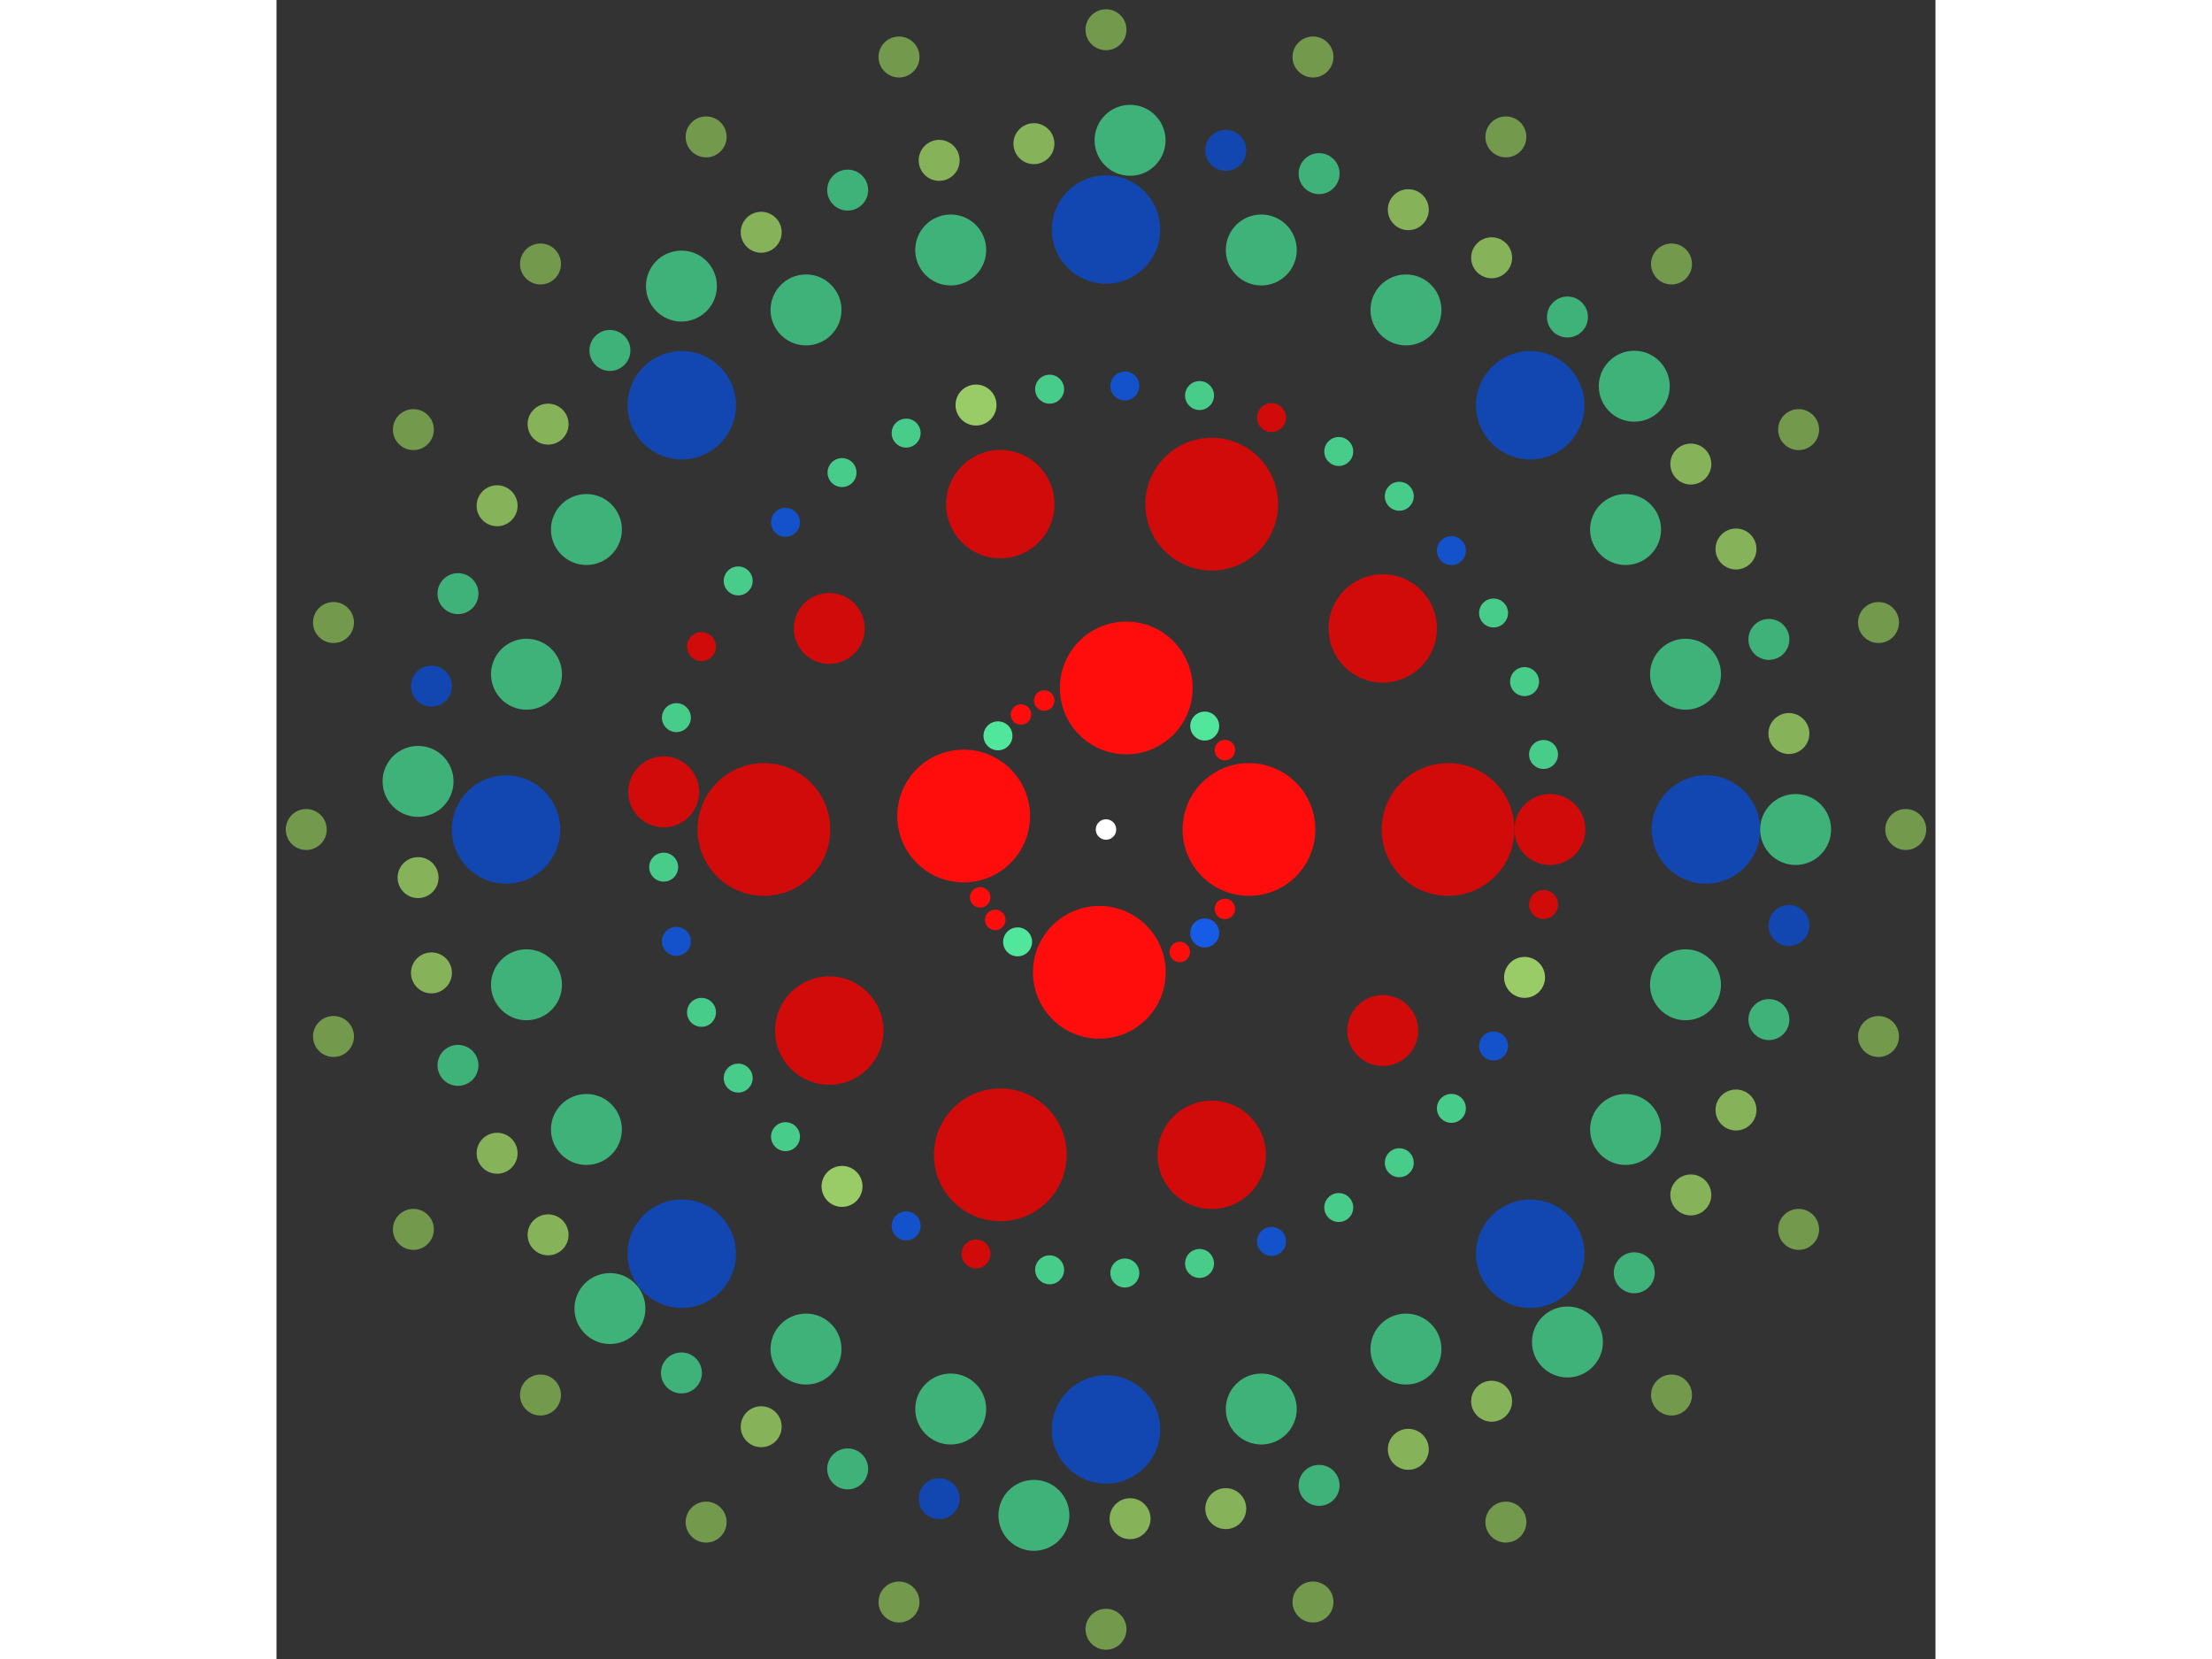 <svg xmlns="http://www.w3.org/2000/svg" viewBox="-81 -81 162 162" width="200" height="150">
<rect x="-81" y="-81" width="162" height="162" fill="#333333" stroke="none"/>
<circle cx="0" cy="0" r="1" fill="rgb(255,255,255)" />
<circle cx="13.961" cy="0" r="6.481" fill="rgb(255,13,13)" />
<circle cx="11.609" cy="7.756" r="1" fill="rgb(255,13,13)" />
<circle cx="9.639" cy="10.1" r="1.414" fill="rgb(23,92,230)" />
<circle cx="7.206" cy="11.958" r="1" fill="rgb(255,13,13)" />
<circle cx="-0.651" cy="13.946" r="6.481" fill="rgb(255,13,13)" />
<circle cx="-8.632" cy="10.973" r="1.414" fill="rgb(80,230,155)" />
<circle cx="-10.816" cy="8.828" r="1" fill="rgb(255,13,13)" />
<circle cx="-12.288" cy="6.627" r="1" fill="rgb(255,13,13)" />
<circle cx="-13.899" cy="-1.316" r="6.481" fill="rgb(255,13,13)" />
<circle cx="-10.549" cy="-9.146" r="1.414" fill="rgb(80,230,155)" />
<circle cx="-8.302" cy="-11.225" r="1" fill="rgb(255,13,13)" />
<circle cx="-6.033" cy="-12.591" r="1" fill="rgb(255,13,13)" />
<circle cx="1.978" cy="-13.821" r="6.481" fill="rgb(255,13,13)" />
<circle cx="9.639" cy="-10.1" r="1.414" fill="rgb(80,230,155)" />
<circle cx="11.609" cy="-7.756" r="1" fill="rgb(255,13,13)" />
<circle cx="33.404" cy="0" r="6.481" fill="rgb(209,10,10)" />
<circle cx="27.024" cy="19.634" r="3.464" fill="rgb(209,10,10)" />
<circle cx="10.322" cy="31.769" r="5.292" fill="rgb(209,10,10)" />
<circle cx="-10.322" cy="31.769" r="6.481" fill="rgb(209,10,10)" />
<circle cx="-27.024" cy="19.634" r="5.292" fill="rgb(209,10,10)" />
<circle cx="-33.404" cy="4.09077385611932e-15" r="6.481" fill="rgb(209,10,10)" />
<circle cx="-27.024" cy="-19.634" r="3.464" fill="rgb(209,10,10)" />
<circle cx="-10.322" cy="-31.769" r="5.292" fill="rgb(209,10,10)" />
<circle cx="10.322" cy="-31.769" r="6.481" fill="rgb(209,10,10)" />
<circle cx="27.024" cy="-19.634" r="5.292" fill="rgb(209,10,10)" />
<circle cx="43.349" cy="0" r="3.464" fill="rgb(209,10,10)" />
<circle cx="42.725" cy="7.326" r="1.414" fill="rgb(209,10,10)" />
<circle cx="40.872" cy="14.441" r="2" fill="rgb(153,204,102)" />
<circle cx="37.844" cy="21.141" r="1.414" fill="rgb(20,82,204)" />
<circle cx="33.727" cy="27.232" r="1.414" fill="rgb(71,204,138)" />
<circle cx="28.639" cy="32.541" r="1.414" fill="rgb(71,204,138)" />
<circle cx="22.728" cy="36.913" r="1.414" fill="rgb(71,204,138)" />
<circle cx="16.163" cy="40.223" r="1.414" fill="rgb(20,82,204)" />
<circle cx="9.133" cy="42.376" r="1.414" fill="rgb(71,204,138)" />
<circle cx="1.84" cy="43.309" r="1.414" fill="rgb(71,204,138)" />
<circle cx="-5.506" cy="42.997" r="1.414" fill="rgb(71,204,138)" />
<circle cx="-12.693" cy="41.448" r="1.414" fill="rgb(209,10,10)" />
<circle cx="-19.516" cy="38.707" r="1.414" fill="rgb(20,82,204)" />
<circle cx="-25.776" cy="34.852" r="2" fill="rgb(153,204,102)" />
<circle cx="-31.296" cy="29.995" r="1.414" fill="rgb(71,204,138)" />
<circle cx="-35.915" cy="24.274" r="1.414" fill="rgb(71,204,138)" />
<circle cx="-39.5" cy="17.855" r="1.414" fill="rgb(71,204,138)" />
<circle cx="-41.95" cy="10.923" r="1.414" fill="rgb(20,82,204)" />
<circle cx="-43.192" cy="3.676" r="1.414" fill="rgb(71,204,138)" />
<circle cx="-43.192" cy="-3.676" r="3.464" fill="rgb(209,10,10)" />
<circle cx="-41.95" cy="-10.923" r="1.414" fill="rgb(71,204,138)" />
<circle cx="-39.5" cy="-17.855" r="1.414" fill="rgb(209,10,10)" />
<circle cx="-35.915" cy="-24.274" r="1.414" fill="rgb(71,204,138)" />
<circle cx="-31.296" cy="-29.995" r="1.414" fill="rgb(20,82,204)" />
<circle cx="-25.776" cy="-34.852" r="1.414" fill="rgb(71,204,138)" />
<circle cx="-19.516" cy="-38.707" r="1.414" fill="rgb(71,204,138)" />
<circle cx="-12.693" cy="-41.448" r="2" fill="rgb(153,204,102)" />
<circle cx="-5.506" cy="-42.997" r="1.414" fill="rgb(71,204,138)" />
<circle cx="1.84" cy="-43.309" r="1.414" fill="rgb(20,82,204)" />
<circle cx="9.133" cy="-42.376" r="1.414" fill="rgb(71,204,138)" />
<circle cx="16.163" cy="-40.223" r="1.414" fill="rgb(209,10,10)" />
<circle cx="22.728" cy="-36.913" r="1.414" fill="rgb(71,204,138)" />
<circle cx="28.639" cy="-32.541" r="1.414" fill="rgb(71,204,138)" />
<circle cx="33.727" cy="-27.232" r="1.414" fill="rgb(20,82,204)" />
<circle cx="37.844" cy="-21.141" r="1.414" fill="rgb(71,204,138)" />
<circle cx="40.872" cy="-14.441" r="1.414" fill="rgb(71,204,138)" />
<circle cx="42.725" cy="-7.326" r="1.414" fill="rgb(71,204,138)" />
<circle cx="58.585" cy="0" r="5.292" fill="rgb(18,71,178)" />
<circle cx="56.589" cy="15.163" r="3.464" fill="rgb(62,178,120)" />
<circle cx="50.736" cy="29.292" r="3.464" fill="rgb(62,178,120)" />
<circle cx="41.426" cy="41.426" r="5.292" fill="rgb(18,71,178)" />
<circle cx="29.292" cy="50.736" r="3.464" fill="rgb(62,178,120)" />
<circle cx="15.163" cy="56.589" r="3.464" fill="rgb(62,178,120)" />
<circle cx="1.65957488654532e-14" cy="58.585" r="5.292" fill="rgb(18,71,178)" />
<circle cx="-15.163" cy="56.589" r="3.464" fill="rgb(62,178,120)" />
<circle cx="-29.292" cy="50.736" r="3.464" fill="rgb(62,178,120)" />
<circle cx="-41.426" cy="41.426" r="5.292" fill="rgb(18,71,178)" />
<circle cx="-50.736" cy="29.292" r="3.464" fill="rgb(62,178,120)" />
<circle cx="-56.589" cy="15.163" r="3.464" fill="rgb(62,178,120)" />
<circle cx="-58.585" cy="-1.88423379459702e-14" r="5.292" fill="rgb(18,71,178)" />
<circle cx="-56.589" cy="-15.163" r="3.464" fill="rgb(62,178,120)" />
<circle cx="-50.736" cy="-29.292" r="3.464" fill="rgb(62,178,120)" />
<circle cx="-41.426" cy="-41.426" r="5.292" fill="rgb(18,71,178)" />
<circle cx="-29.292" cy="-50.736" r="3.464" fill="rgb(62,178,120)" />
<circle cx="-15.163" cy="-56.589" r="3.464" fill="rgb(62,178,120)" />
<circle cx="-1.07618698387022e-14" cy="-58.585" r="5.292" fill="rgb(18,71,178)" />
<circle cx="15.163" cy="-56.589" r="3.464" fill="rgb(62,178,120)" />
<circle cx="29.292" cy="-50.736" r="3.464" fill="rgb(62,178,120)" />
<circle cx="41.426" cy="-41.426" r="5.292" fill="rgb(18,71,178)" />
<circle cx="50.736" cy="-29.292" r="3.464" fill="rgb(62,178,120)" />
<circle cx="56.589" cy="-15.163" r="3.464" fill="rgb(62,178,120)" />
<circle cx="67.34" cy="0" r="3.464" fill="rgb(62,178,120)" />
<circle cx="66.685" cy="9.372" r="2" fill="rgb(18,71,178)" />
<circle cx="64.732" cy="18.562" r="2" fill="rgb(62,178,120)" />
<circle cx="61.519" cy="27.39" r="2" fill="rgb(134,178,89)" />
<circle cx="57.108" cy="35.685" r="2" fill="rgb(134,178,89)" />
<circle cx="51.586" cy="43.286" r="2" fill="rgb(62,178,120)" />
<circle cx="45.06" cy="50.044" r="3.464" fill="rgb(62,178,120)" />
<circle cx="37.656" cy="55.828" r="2" fill="rgb(134,178,89)" />
<circle cx="29.52" cy="60.525" r="2" fill="rgb(134,178,89)" />
<circle cx="20.809" cy="64.045" r="2" fill="rgb(62,178,120)" />
<circle cx="11.694" cy="66.317" r="2" fill="rgb(134,178,89)" />
<circle cx="2.35" cy="67.299" r="2" fill="rgb(134,178,89)" />
<circle cx="-7.039" cy="66.972" r="3.464" fill="rgb(62,178,120)" />
<circle cx="-16.291" cy="65.34" r="2" fill="rgb(18,71,178)" />
<circle cx="-25.226" cy="62.437" r="2" fill="rgb(62,178,120)" />
<circle cx="-33.67" cy="58.319" r="2" fill="rgb(134,178,89)" />
<circle cx="-41.459" cy="53.065" r="2" fill="rgb(62,178,120)" />
<circle cx="-48.441" cy="46.779" r="3.464" fill="rgb(62,178,120)" />
<circle cx="-54.48" cy="39.582" r="2" fill="rgb(134,178,89)" />
<circle cx="-59.458" cy="31.614" r="2" fill="rgb(134,178,89)" />
<circle cx="-63.279" cy="23.032" r="2" fill="rgb(62,178,120)" />
<circle cx="-65.869" cy="14.001" r="2" fill="rgb(134,178,89)" />
<circle cx="-67.176" cy="4.697" r="2" fill="rgb(134,178,89)" />
<circle cx="-67.176" cy="-4.697" r="3.464" fill="rgb(62,178,120)" />
<circle cx="-65.869" cy="-14.001" r="2" fill="rgb(18,71,178)" />
<circle cx="-63.279" cy="-23.032" r="2" fill="rgb(62,178,120)" />
<circle cx="-59.458" cy="-31.614" r="2" fill="rgb(134,178,89)" />
<circle cx="-54.48" cy="-39.582" r="2" fill="rgb(134,178,89)" />
<circle cx="-48.441" cy="-46.779" r="2" fill="rgb(62,178,120)" />
<circle cx="-41.459" cy="-53.065" r="3.464" fill="rgb(62,178,120)" />
<circle cx="-33.67" cy="-58.319" r="2" fill="rgb(134,178,89)" />
<circle cx="-25.226" cy="-62.437" r="2" fill="rgb(62,178,120)" />
<circle cx="-16.291" cy="-65.34" r="2" fill="rgb(134,178,89)" />
<circle cx="-7.039" cy="-66.972" r="2" fill="rgb(134,178,89)" />
<circle cx="2.35" cy="-67.299" r="3.464" fill="rgb(62,178,120)" />
<circle cx="11.694" cy="-66.317" r="2" fill="rgb(18,71,178)" />
<circle cx="20.809" cy="-64.045" r="2" fill="rgb(62,178,120)" />
<circle cx="29.52" cy="-60.525" r="2" fill="rgb(134,178,89)" />
<circle cx="37.656" cy="-55.828" r="2" fill="rgb(134,178,89)" />
<circle cx="45.06" cy="-50.044" r="2" fill="rgb(62,178,120)" />
<circle cx="51.586" cy="-43.286" r="3.464" fill="rgb(62,178,120)" />
<circle cx="57.108" cy="-35.685" r="2" fill="rgb(134,178,89)" />
<circle cx="61.519" cy="-27.39" r="2" fill="rgb(134,178,89)" />
<circle cx="64.732" cy="-18.562" r="2" fill="rgb(62,178,120)" />
<circle cx="66.685" cy="-9.372" r="2" fill="rgb(134,178,89)" />
<circle cx="78.096" cy="0" r="2" fill="rgb(115,153,76)" />
<circle cx="75.435" cy="20.213" r="2" fill="rgb(115,153,76)" />
<circle cx="67.633" cy="39.048" r="2" fill="rgb(115,153,76)" />
<circle cx="55.222" cy="55.222" r="2" fill="rgb(115,153,76)" />
<circle cx="39.048" cy="67.633" r="2" fill="rgb(115,153,76)" />
<circle cx="20.213" cy="75.435" r="2" fill="rgb(115,153,76)" />
<circle cx="2.21228243930827e-14" cy="78.096" r="2" fill="rgb(115,153,76)" />
<circle cx="-20.213" cy="75.435" r="2" fill="rgb(115,153,76)" />
<circle cx="-39.048" cy="67.633" r="2" fill="rgb(115,153,76)" />
<circle cx="-55.222" cy="55.222" r="2" fill="rgb(115,153,76)" />
<circle cx="-67.633" cy="39.048" r="2" fill="rgb(115,153,76)" />
<circle cx="-75.435" cy="20.213" r="2" fill="rgb(115,153,76)" />
<circle cx="-78.096" cy="-2.51176212000623e-14" r="2" fill="rgb(115,153,76)" />
<circle cx="-75.435" cy="-20.213" r="2" fill="rgb(115,153,76)" />
<circle cx="-67.633" cy="-39.048" r="2" fill="rgb(115,153,76)" />
<circle cx="-55.222" cy="-55.222" r="2" fill="rgb(115,153,76)" />
<circle cx="-39.048" cy="-67.633" r="2" fill="rgb(115,153,76)" />
<circle cx="-20.213" cy="-75.435" r="2" fill="rgb(115,153,76)" />
<circle cx="-1.43460206895774e-14" cy="-78.096" r="2" fill="rgb(115,153,76)" />
<circle cx="20.213" cy="-75.435" r="2" fill="rgb(115,153,76)" />
<circle cx="39.048" cy="-67.633" r="2" fill="rgb(115,153,76)" />
<circle cx="55.222" cy="-55.222" r="2" fill="rgb(115,153,76)" />
<circle cx="67.633" cy="-39.048" r="2" fill="rgb(115,153,76)" />
<circle cx="75.435" cy="-20.213" r="2" fill="rgb(115,153,76)" /></svg>